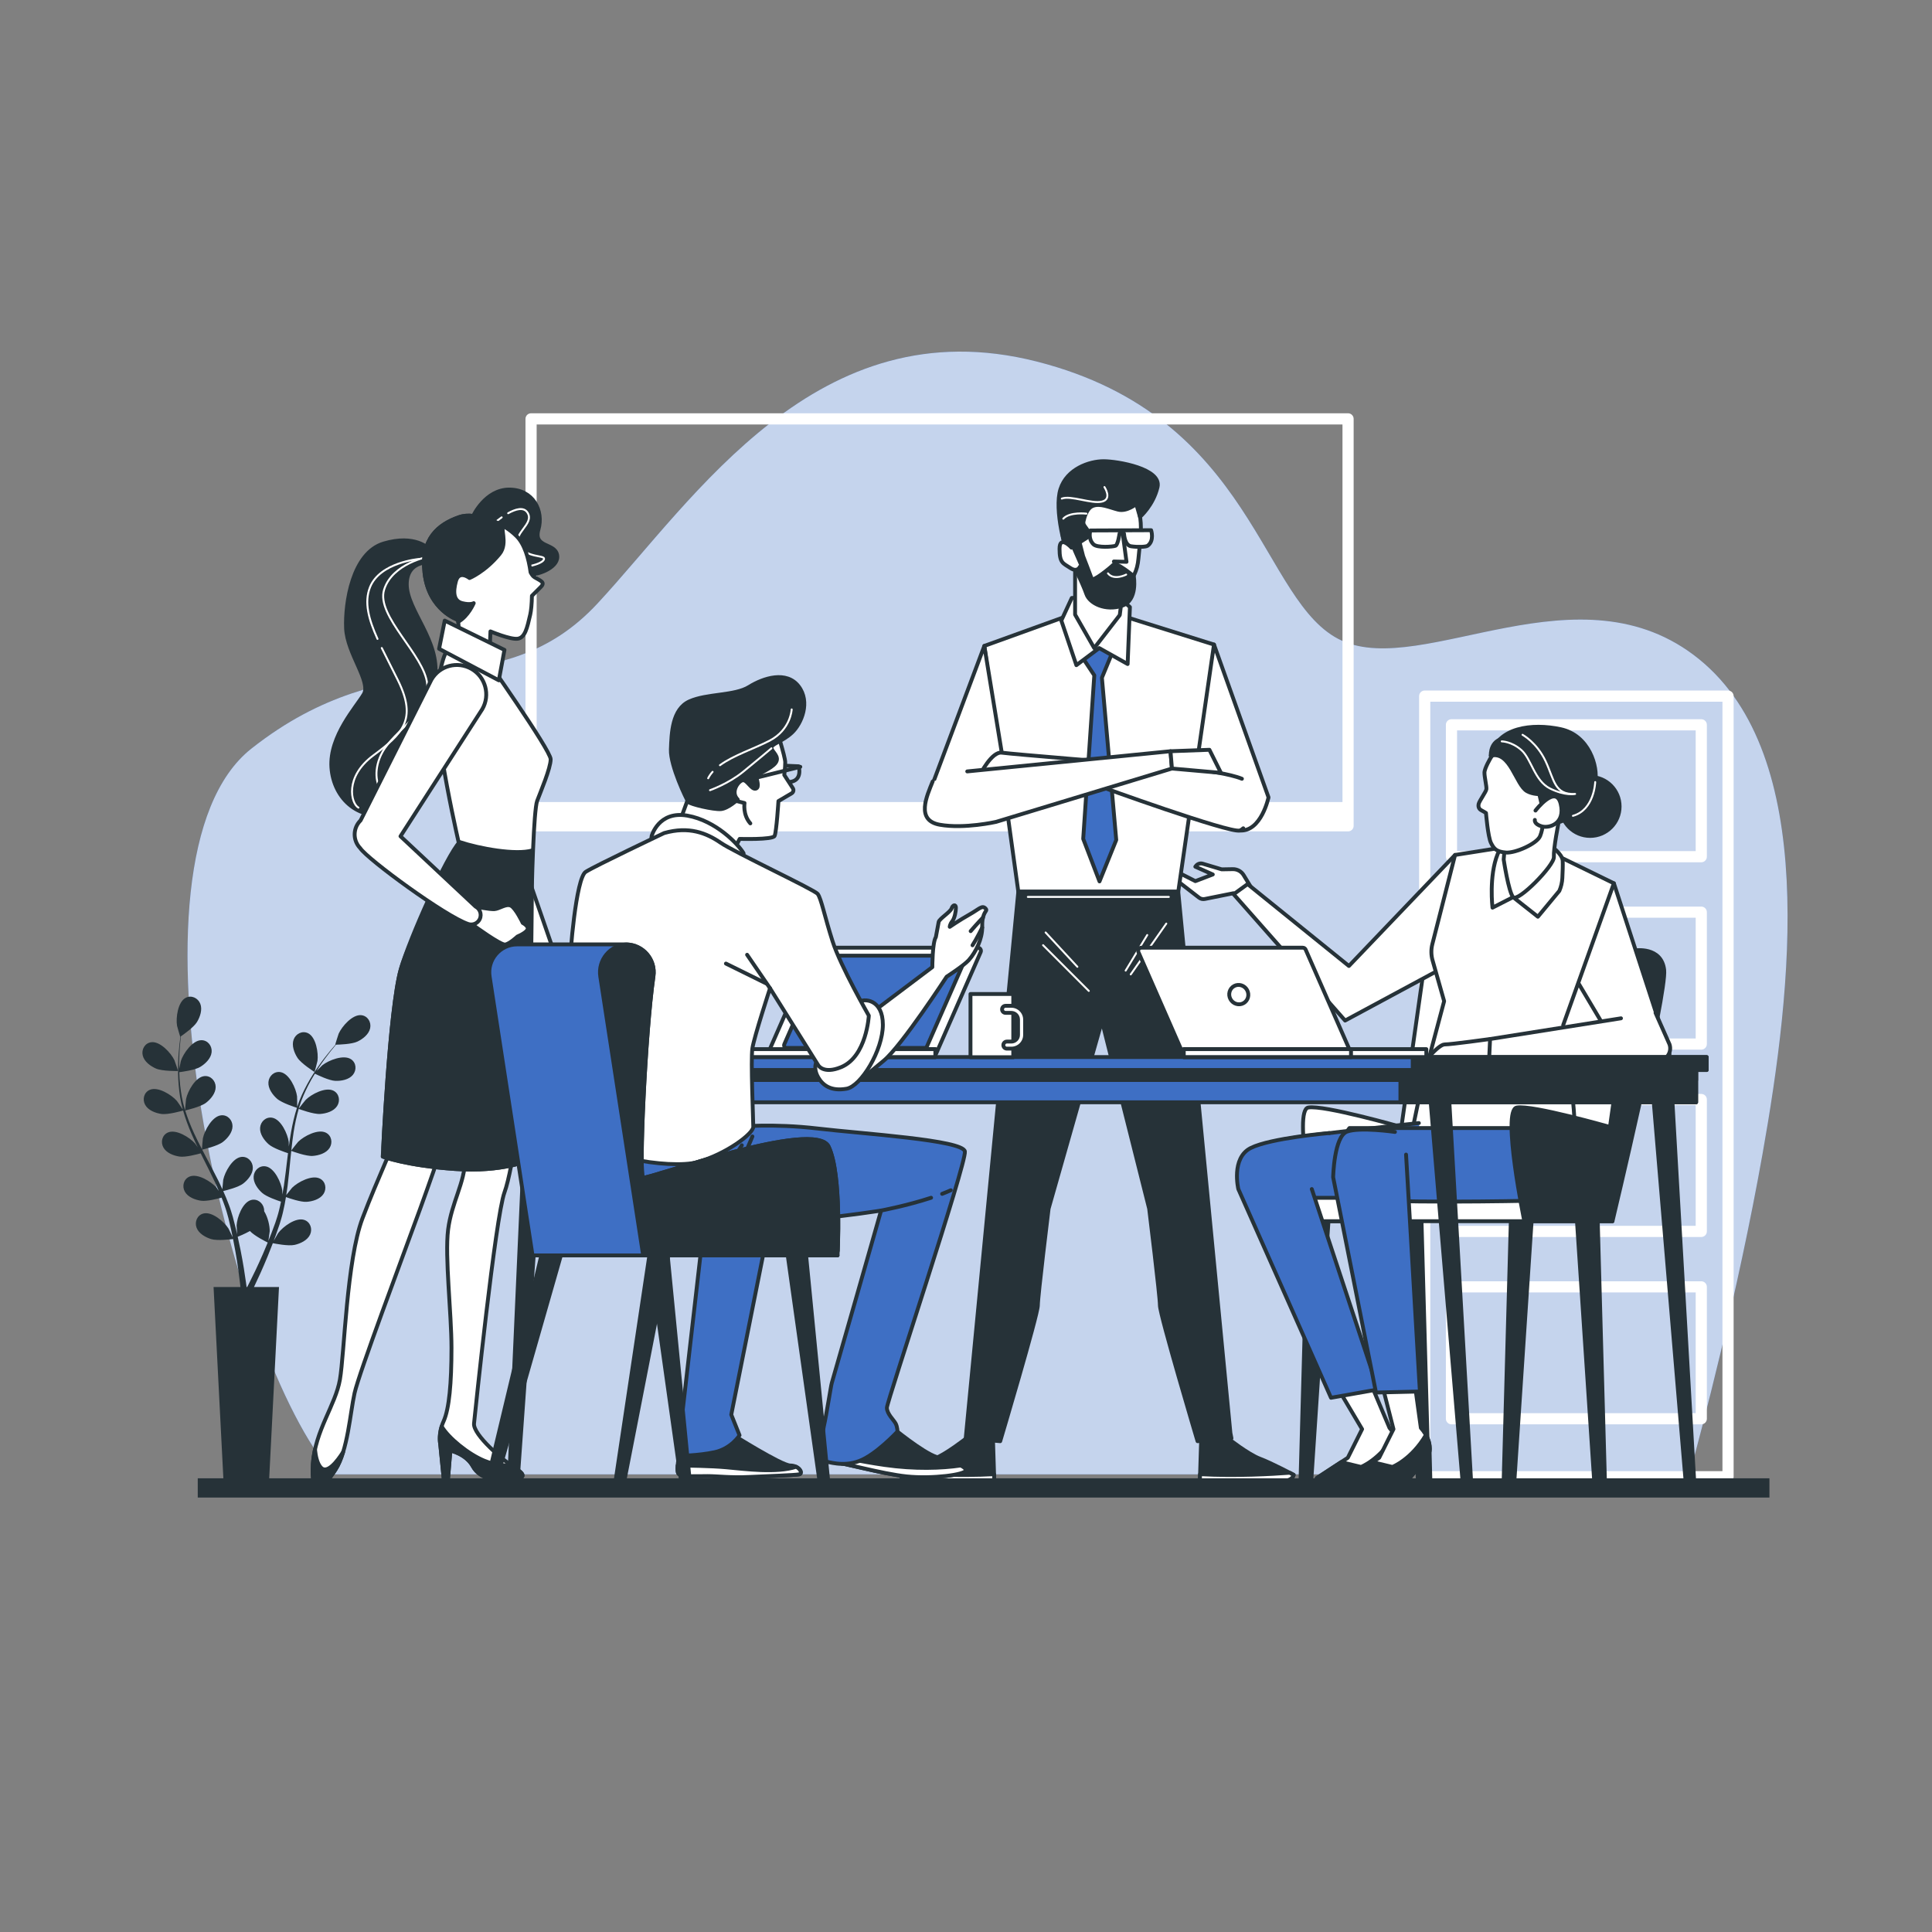 <?xml version="1.0" encoding="UTF-8"?> <svg xmlns="http://www.w3.org/2000/svg" xmlns:xlink="http://www.w3.org/1999/xlink" version="1.1" x="0px" y="0px" viewBox="0 0 500 500" style="enable-background:new 0 0 500 500;" xml:space="preserve"><rect x="0" y="0" width="500" height="500" fill="#808080" stroke="none"/> <g id="Background_Simple"> <g> <path style="fill:#3e6fc4;" d="M437.241,381.565c2.917-10.677,12.428-46.521,18.884-82.836 c7.706-43.344,14.448-103.064-16.375-128.107c-30.823-25.044-71.278,4.816-92.468-4.816 c-21.191-9.632-22.154-57.793-78.983-72.241c-56.829-14.448-88.615,35.639-113.659,62.609 c-25.043,26.97-52.976,8.669-89.578,37.565c-36.204,28.582-5.5,157.984,21.272,187.826H437.241z"></path> <path style="opacity:0.7;fill:#FFFFFF;" d="M437.241,381.565c2.917-10.677,12.428-46.521,18.884-82.836 c7.706-43.344,14.448-103.064-16.375-128.107c-30.823-25.044-71.278,4.816-92.468-4.816 c-21.191-9.632-22.154-57.793-78.983-72.241c-56.829-14.448-88.615,35.639-113.659,62.609 c-25.043,26.97-52.976,8.669-89.578,37.565c-36.204,28.582-5.5,157.984,21.272,187.826H437.241z"></path> </g> </g> <g id="Black_Board"> <g> <path style="fill:#FFFFFF;" d="M447.214,178.709h-78.502c-0.798,0-1.445,0.647-1.445,1.445v202.027 c0,0.798,0.647,1.445,1.445,1.445h78.502c0.798,0,1.445-0.647,1.445-1.445V180.153 C448.659,179.355,448.012,178.709,447.214,178.709z M445.77,380.736h-75.612V181.598h75.612V380.736z"></path> <path style="fill:#FFFFFF;" d="M375.639,223.158h64.649c0.798,0,1.445-0.647,1.445-1.445v-34.133c0-0.798-0.647-1.445-1.445-1.445 h-64.649c-0.798,0-1.445,0.647-1.445,1.445v34.133C374.195,222.512,374.842,223.158,375.639,223.158z M377.084,189.025h61.759 v31.243h-61.759V189.025z"></path> <path style="fill:#FFFFFF;" d="M375.639,271.645h64.649c0.798,0,1.445-0.647,1.445-1.445v-34.132c0-0.798-0.647-1.445-1.445-1.445 h-64.649c-0.798,0-1.445,0.647-1.445,1.445V270.2C374.195,270.998,374.842,271.645,375.639,271.645z M377.084,237.512h61.759 v31.243h-61.759V237.512z"></path> <path style="fill:#FFFFFF;" d="M375.639,320.132h64.649c0.798,0,1.445-0.647,1.445-1.445v-34.133c0-0.798-0.647-1.445-1.445-1.445 h-64.649c-0.798,0-1.445,0.647-1.445,1.445v34.133C374.195,319.484,374.842,320.132,375.639,320.132z M377.084,285.999h61.759 v31.243h-61.759V285.999z"></path> <path style="fill:#FFFFFF;" d="M375.639,368.618h64.649c0.798,0,1.445-0.647,1.445-1.445v-34.132c0-0.798-0.647-1.445-1.445-1.445 h-64.649c-0.798,0-1.445,0.647-1.445,1.445v34.132C374.195,367.97,374.842,368.618,375.639,368.618z M377.084,334.486h61.759 v31.242h-61.759V334.486z"></path> <path style="fill:#FFFFFF;" d="M348.878,106.958H137.439c-0.798,0-1.445,0.647-1.445,1.445v100.612v4.706 c0,0.798,0.647,1.445,1.445,1.445h211.438c0.798,0,1.445-0.647,1.445-1.445v-4.706V108.403 C350.322,107.605,349.675,106.958,348.878,106.958z M347.433,109.848v97.722H138.884v-97.722H347.433z"></path> </g> </g> <g id="Character_4"> <g> <g> <path style="fill:#263238;stroke:#263238;stroke-linecap:round;stroke-linejoin:round;stroke-miterlimit:10;" d="M396.43,315.28 l-4.553,68.678c-0.048,0.724-0.649,1.287-1.375,1.287l0,0c-0.776,0-1.399-0.64-1.377-1.416l1.894-68.549H396.43z"></path> <path style="fill:#263238;stroke:#263238;stroke-linecap:round;stroke-linejoin:round;stroke-miterlimit:10;" d="M408.065,315.28 l4.553,68.678c0.048,0.724,0.649,1.287,1.375,1.287l0,0c0.776,0,1.399-0.64,1.377-1.416l-1.894-68.549H408.065z"></path> <path style="fill:#263238;stroke:#263238;stroke-linecap:round;stroke-linejoin:round;stroke-miterlimit:10;" d="M362.453,315.28 l4.553,68.678c0.048,0.724,0.649,1.287,1.375,1.287l0,0c0.776,0,1.399-0.64,1.377-1.416l-1.893-68.549H362.453z"></path> <path style="fill:#263238;stroke:#263238;stroke-linecap:round;stroke-linejoin:round;stroke-miterlimit:10;" d="M343.86,315.28 l-4.553,68.678c-0.048,0.724-0.649,1.287-1.375,1.287l0,0c-0.776,0-1.399-0.64-1.377-1.416l1.894-68.549H343.86z"></path> </g> <path style="fill:#FFFFFF;stroke:#263238;stroke-linecap:round;stroke-linejoin:round;stroke-miterlimit:10;" d="M423.131,245.967 c0,0-45.402-1.695-49.24-1.695c-3.838,0-4.731,1.695-4.731,1.695l-6.477,45.696c0,0-20.149-5.757-24.107-5.037 c-3.958,0.72,1.95,29.428,1.95,29.428h22.806c0,0,0.148-0.619,0.41-1.723h51.473l13.673-65.125 C428.064,246.288,423.131,245.967,423.131,245.967z"></path> <path style="fill:#FFFFFF;stroke:#263238;stroke-linecap:round;stroke-linejoin:round;stroke-miterlimit:10;" d="M405.845,274.579 c0,0,4.62,29.962-0.672,33.498c-0.819,0.547-5.271,3.101-9.436,2.682c-3.333-0.335-26.934,0-26.934,0s-3.285-6.241-3.941-10.839 c-0.657-4.599,4.496-24.34,4.496-24.34L405.845,274.579z"></path> <path style="fill:#3e6fc4;stroke:#263238;stroke-linecap:round;stroke-linejoin:round;stroke-miterlimit:10;" d="M367.199,290.652 c0,0-34.154,3.544-35.765,4.511c-1.611,0.967-9.022,7.411-7.733,11.599c1.289,4.189-1.933,4.511,0.967,5.155 c2.9,0.644,44.465,0.644,44.465,0.644"></path> <rect x="336.129" y="309.995" transform="matrix(-1 -1.224647e-16 1.224647e-16 -1 753.433 626.048)" style="fill:#FFFFFF;stroke:#263238;stroke-linecap:round;stroke-linejoin:round;stroke-miterlimit:10;" width="81.174" height="6.059"></rect> <path style="fill:#3e6fc4;stroke:#263238;stroke-linecap:round;stroke-linejoin:round;stroke-miterlimit:10;" d="M398.131,291.941 h-48.897c0,0-2.578,2.9-2.9,9.022c-0.322,6.122,0.322,7.411,4.833,9.022c4.511,1.611,44.569,0.775,44.569,0.775"></path> <g> <g> <path style="fill:#FFFFFF;stroke:#263238;stroke-linecap:round;stroke-linejoin:round;stroke-miterlimit:10;" d=" M359.598,369.536l-5.12-12.121l-8.389,1.624l6.42,10.82l-3.698,7.411l-7.995,5.227c0,0-0.922,0.923,3.075,0.615 c3.997-0.308,12.3,0,12.3,0l5.227-6.15C361.418,376.961,363.313,373.795,359.598,369.536z"></path> <polygon style="fill:#263238;stroke:#263238;stroke-linecap:round;stroke-linejoin:round;stroke-miterlimit:10;" points=" 361.842,374.84 362.051,382.775 360.798,382.775 359.127,378.808 "></polygon> <path style="fill:#263238;stroke:#263238;stroke-linecap:round;stroke-linejoin:round;stroke-miterlimit:10;" d=" M356.191,383.111l5.227-6.15c0,0,1.356-2.291-0.513-5.592c-3.719,6.357-8.669,8.273-8.669,8.273l-5.154-1.244l-6.266,4.097 c0,0-0.922,0.923,3.075,0.615C347.889,382.804,356.191,383.111,356.191,383.111z"></path> </g> <path style="fill:#3e6fc4;stroke:#263238;stroke-linecap:round;stroke-linejoin:round;stroke-miterlimit:10;" d=" M339.489,307.729l17.155,51.85l-12.177,2.165l-23.988-54.015c0,0-1.933-8.055,3.222-10.633 c5.155-2.578,20.299-3.866,20.299-3.866"></path> </g> <path style="fill:#263238;stroke:#263238;stroke-linecap:round;stroke-linejoin:round;stroke-miterlimit:10;" d="M394.498,316.054 c0,0-5.908-28.709-1.95-29.428c3.958-0.72,24.107,5.037,24.107,5.037l6.477-45.696c0,0,6.836-1.079,7.556,5.037 c0.72,6.117-13.383,65.049-13.383,65.049H394.498z"></path> <g> <path style="fill:#FFFFFF;stroke:#263238;stroke-linecap:round;stroke-linejoin:round;stroke-miterlimit:10;" d=" M324.911,231.518l-3.055-5.034c-0.593-0.977-1.659-1.565-2.802-1.546l-2.873,0.049l-4.909-1.463 c-0.637-0.19-1.325,0.026-1.739,0.546l-0.183,0.23l4.518,2.012l-4.51,1.726l-4.792-2.432c-0.39-0.198-0.865-0.088-1.129,0.26l0,0 c-0.299,0.395-0.225,0.958,0.167,1.261l6.691,5.176c0.428,0.331,0.979,0.46,1.509,0.354l7.404-1.487l2.068,2.263L324.911,231.518 z"></path> <polygon style="fill:#FFFFFF;stroke:#263238;stroke-linecap:round;stroke-linejoin:round;stroke-miterlimit:10;" points=" 376.57,221.261 349.095,249.994 322.877,228.8 319.264,231.428 348.109,264.118 373.118,250.645 "></polygon> </g> <path style="fill:#FFFFFF;stroke:#263238;stroke-linecap:round;stroke-linejoin:round;stroke-miterlimit:10;" d="M417.67,228.597 l14.399,44.251l-12.418,0.357l-12.352-20.762C407.299,252.444,414.242,231.492,417.67,228.597z"></path> <path style="fill:#FFFFFF;stroke:#263238;stroke-linecap:round;stroke-linejoin:round;stroke-miterlimit:10;" d="M401.999,220.952 l15.671,7.645l-13.117,36.692l1.55,10.232l-36.746,0.059l4.384-16.479l-2.996-10.565c-0.388-1.369-0.408-2.817-0.056-4.196 l5.881-23.078l15.455-2.436L401.999,220.952z"></path> <g> <path style="fill:#FFFFFF;stroke:#263238;stroke-linecap:round;stroke-linejoin:round;stroke-miterlimit:10;" d=" M401.252,218.849c0,0,3.082,2.077,3.176,3.933c0.055,1.086-0.022,3.03-0.095,4.455c-0.058,1.143-0.32,2.265-0.775,3.315 l-5.553,6.695l-6.416-5.066l-5.33,2.722c0,0-0.982-8.176,1.334-13.875C389.91,215.329,400.063,217.42,401.252,218.849z"></path> <path style="fill:#FFFFFF;stroke:#263238;stroke-linecap:round;stroke-linejoin:round;stroke-miterlimit:10;" d="M405.66,202.996 c0,0-1.259,4.529-1.852,7.536c-0.592,3.007-1.776,9.021-1.664,11.248c0.113,2.227-9.367,11.83-10.556,10.401 c-1.189-1.428-2.436-9.744-2.436-9.744l1.18-13.456C390.333,208.982,402.667,195.333,405.66,202.996z"></path> <path style="fill:#FFFFFF;stroke:#263238;stroke-linecap:round;stroke-linejoin:round;stroke-miterlimit:10;" d=" M385.866,195.995c0,0-1.689,2.782-1.689,3.975c0,1.192,0.596,3.577,0.497,4.273c-0.099,0.696-1.789,2.981-1.987,3.776 c-0.199,0.795,0.099,1.391,0.695,1.689c0.596,0.298,1.192,0.696,1.192,0.696s0.497,6.16,1.292,7.75 c0.795,1.59,1.491,2.285,3.875,2.484c2.385,0.199,8.048-2.285,8.843-4.273c0.795-1.987,0.894-4.372,0.994-7.254 c0.099-2.882-1.888-6.955-3.378-10.93C394.71,194.206,388.45,192.12,385.866,195.995z"></path> <g> <circle style="fill:#263238;stroke:#263238;stroke-linecap:round;stroke-linejoin:round;stroke-miterlimit:10;" cx="411.525" cy="208.711" r="7.63"></circle> <path style="fill:#263238;stroke:#263238;stroke-linecap:round;stroke-linejoin:round;stroke-miterlimit:10;" d=" M385.825,195.569c0,0,3.071-2.645,8.597,2.618c5.526,5.262,3.421,12.893,7.104,14.472c3.684,1.579,10.525-6.315,11.314-10.262 c0.789-3.947-1.579-12.104-8.946-13.682C396.527,187.135,387.49,188.215,385.825,195.569z"></path> <path style="fill:#263238;stroke:#263238;stroke-linecap:round;stroke-linejoin:round;stroke-miterlimit:10;" d=" M385.825,195.569c0,0-0.349-4.75,4.65-4.486c4.999,0.263,5.525,8.157,8.157,11.314c2.631,3.158,3.947,2.631,3.947,2.631 s-4.473,1.316-7.367-0.263C392.317,203.186,390.911,194.266,385.825,195.569z"></path> <path style="fill:none;stroke:#FFFFFF;stroke-width:0.5;stroke-linecap:round;stroke-linejoin:round;stroke-miterlimit:10;" d=" M394.032,190.164c0,0,3.685,1.984,5.952,6.802c2.267,4.818,2.267,8.786,7.652,8.503c0,0-2.551,0.567-6.519-1.417 c-3.968-1.984-4.818-7.652-7.369-9.92c-2.551-2.267-5.102-2.267-5.102-2.267"></path> <path style="fill:none;stroke:#FFFFFF;stroke-width:0.5;stroke-linecap:round;stroke-linejoin:round;stroke-miterlimit:10;" d=" M412.84,202.396c0,0-0.227,7.22-5.77,8.741"></path> </g> <path style="fill:#FFFFFF;stroke:#263238;stroke-linecap:round;stroke-linejoin:round;stroke-miterlimit:10;" d="M397.382,209.77 c0,0,5.274-6.905,6.52-1.745c1.246,5.16-2.958,6.418-4.958,5.822c-2-0.595-1.725-1.654-1.725-1.654"></path> </g> <g> <path style="fill:#FFFFFF;stroke:#263238;stroke-linecap:round;stroke-linejoin:round;stroke-miterlimit:10;" d="M385.631,268.9 c0,0-10.08,1.4-11.76,1.4c-1.68,0-5.88,5.32-5.88,5.32h18.48L385.631,268.9z"></path> <path style="fill:#FFFFFF;stroke:#263238;stroke-linecap:round;stroke-linejoin:round;stroke-miterlimit:10;" d=" M428.452,262.124l3.617,8.155c0.708,2.075-0.826,4.234-3.019,4.247l-43.699,0.254l0.28-5.88l33.878-5.361"></path> </g> <g> <g> <polygon style="fill:#263238;stroke:#263238;stroke-linecap:round;stroke-linejoin:round;stroke-miterlimit:10;" points=" 369.96,374.84 370.169,382.775 368.916,382.775 367.245,378.808 "></polygon> <path style="fill:#FFFFFF;stroke:#263238;stroke-linecap:round;stroke-linejoin:round;stroke-miterlimit:10;" d=" M367.716,369.536l-1.602-11.58l-8.388,0.541l2.902,11.361l-3.699,7.411l-7.995,5.227c0,0-0.922,0.923,3.075,0.615 c3.997-0.308,12.3,0,12.3,0l5.227-6.15C369.536,376.961,371.431,373.795,367.716,369.536z"></path> <path style="fill:#263238;stroke:#263238;stroke-linecap:round;stroke-linejoin:round;stroke-miterlimit:10;" d=" M364.309,383.111l5.227-6.15c0,0,1.356-2.291-0.513-5.592c-3.719,6.357-8.669,8.273-8.669,8.273l-5.154-1.244l-6.266,4.097 c0,0-0.922,0.923,3.075,0.615C356.007,382.804,364.309,383.111,364.309,383.111z"></path> </g> <path style="fill:#3e6fc4;stroke:#263238;stroke-linecap:round;stroke-linejoin:round;stroke-miterlimit:10;" d=" M363.885,298.802l3.583,61.318l-11.365,0.267l-11.084-55.711c0,0,0.212-10.602,3.602-11.822c3.389-1.22,12.39,0.091,12.39,0.091"></path> </g> </g> </g> <g id="Character_3"> <g> <g> <g> <path style="fill:#FFFFFF;stroke:#263238;stroke-linecap:round;stroke-linejoin:round;stroke-miterlimit:10;" d=" M314.178,166.81l14.115,39.546c0,0-1.865,8.953-7.461,8.58c-5.596-0.373-7.088-8.207-8.58-9.327 c-1.492-1.119-3.731-9.699-3.731-9.699L314.178,166.81z"></path> <polygon style="fill:#FFFFFF;stroke:#263238;stroke-linecap:round;stroke-linejoin:round;stroke-miterlimit:10;" points=" 277.68,158.879 254.743,167.164 263.54,230.77 304.932,230.77 314.178,166.81 289.422,159.059 "></polygon> <polygon style="fill:#3e6fc4;stroke:#263238;stroke-linecap:round;stroke-linejoin:round;stroke-miterlimit:10;" points=" 279.888,169.775 283.203,174.771 280.333,217.092 284.551,228.106 288.883,217.386 285.172,175.395 288.15,168.19 284.019,162.762 "></polygon> <polygon style="fill:#FFFFFF;stroke:#263238;stroke-linecap:round;stroke-linejoin:round;stroke-miterlimit:10;" points=" 284.471,167.724 278.564,172.146 274.668,160.6 277.375,154.752 289.472,154.457 292.421,157.11 291.831,171.851 "></polygon> <path style="fill:#FFFFFF;stroke:#263238;stroke-linecap:round;stroke-linejoin:round;stroke-miterlimit:10;" d=" M290.725,151.749l-0.928,7.427l-6.614,8.548l-4.951-8.665v-13.925C278.231,145.134,286.896,147.3,290.725,151.749z"></path> <g> <path style="fill:#FFFFFF;stroke:#263238;stroke-linecap:round;stroke-linejoin:round;stroke-miterlimit:10;" d=" M274.827,136.314c0-6.751,4.918-12.223,10.986-12.223s9.45,5.769,9.45,12.52c0,2.183-0.451,5.923-0.631,7.904 c-0.309,3.404-1.344,4.842-3.349,7.894c-6.593,10.036-11.988-4.673-14.775-9.599 C275.444,140.928,274.827,138.702,274.827,136.314z"></path> <polyline style="fill:#FFFFFF;stroke:#263238;stroke-linecap:round;stroke-linejoin:round;stroke-miterlimit:10;" points=" 290.607,138.433 291.54,145.399 288.274,145.315 "></polyline> <path style="fill:#FFFFFF;stroke:#263238;stroke-linecap:round;stroke-linejoin:round;stroke-miterlimit:10;" d=" M297.909,137.219l-15.715,0.068c0,0-0.714,2.075,0.779,3.569c0.976,0.976,5.065,0.649,5.715,0.39 c0.649-0.26,1.039-3.117,1.039-3.117h1.169c0,0,0.13,2.987,1.818,3.247c1.688,0.26,3.863,0.172,4.286-0.13 C298.818,139.947,297.909,137.219,297.909,137.219z"></path> </g> <g> <path style="fill:#263238;stroke:#263238;stroke-linecap:round;stroke-linejoin:round;stroke-miterlimit:10;" d=" M276.772,143.938c0,0,3.536,7.249,4.373,9.762c0.838,2.513,5.026,4.467,9.214,3.071c4.188-1.396,3.068-7.632,3.068-7.632 s-4.464-3.816-5.302-2.978c-0.838,0.838-5.305,4.467-5.584,3.63c-0.279-0.838-2.234-5.863-2.234-5.863l-0.906-3.554l1.87-1.205 c0.56-0.466,0.669-1.284,0.251-1.881l-0.883-1.262c-0.221-0.316-0.304-0.703-0.227-1.081c0.225-1.096,0.857-3.353,2.32-3.98 c1.954-0.838,4.429,0.377,6.662,0.935c2.234,0.558,4.675-1.461,4.675-1.461l0.955,3.327c0,0,3.431-2.961,4.548-7.708 c1.117-4.747-10.331-6.701-13.961-6.701c-3.63,0-9.493,1.954-11.169,7.26C272.769,131.921,275.777,143.01,276.772,143.938z"></path> <path style="fill:none;stroke:#FFFFFF;stroke-width:0.5;stroke-linecap:round;stroke-linejoin:round;stroke-miterlimit:10;" d=" M285.83,126.049c0,0,2.078,3.117-0.649,3.767c-2.727,0.649-8.052-1.689-10.39-0.779"></path> <path style="fill:none;stroke:#FFFFFF;stroke-width:0.5;stroke-linecap:round;stroke-linejoin:round;stroke-miterlimit:10;" d=" M281.154,132.933c0,0-4.286-0.52-5.974,1.299"></path> <path style="fill:none;stroke:#FFFFFF;stroke-width:0.5;stroke-linecap:round;stroke-linejoin:round;stroke-miterlimit:10;" d=" M291.452,148.704c0,0-3.154,1.632-4.713-0.316"></path> </g> <path style="fill:#FFFFFF;stroke:#263238;stroke-linecap:round;stroke-linejoin:round;stroke-miterlimit:10;" d=" M277.303,141.73c0,0-3.095-3.404-3.095,0.309c0,3.713,0.928,3.713,2.785,4.951c1.857,1.238,2.476-0.309,2.476-0.309"></path> <g> <path style="fill:#263238;stroke:#263238;stroke-linecap:round;stroke-linejoin:round;stroke-miterlimit:10;" d=" M318.562,372.238l0.141-0.012l-0.272-1.353L304.932,230.77H263.54l-13.613,141.455h0.153l8.775,0.756 c0,0,9.742-32.707,9.742-35.142s2.784-25.052,2.784-25.052l13.811-48.55l12.208,48.55c0,0,2.784,22.616,2.784,25.052 s9.742,35.142,9.742,35.142l8.265-0.712h0.372L318.562,372.238z"></path> <line style="fill:none;stroke:#FFFFFF;stroke-width:0.5;stroke-linecap:round;stroke-linejoin:round;stroke-miterlimit:10;" x1="301.838" y1="239.024" x2="292.633" y2="252.175"></line> <line style="fill:none;stroke:#FFFFFF;stroke-width:0.5;stroke-linecap:round;stroke-linejoin:round;stroke-miterlimit:10;" x1="296.906" y1="241.983" x2="291.317" y2="251.189"></line> <line style="fill:none;stroke:#FFFFFF;stroke-width:0.5;stroke-linecap:round;stroke-linejoin:round;stroke-miterlimit:10;" x1="270.606" y1="241.326" x2="278.825" y2="250.202"></line> <line style="fill:none;stroke:#FFFFFF;stroke-width:0.5;stroke-linecap:round;stroke-linejoin:round;stroke-miterlimit:10;" x1="269.948" y1="244.613" x2="281.783" y2="256.449"></line> <line style="fill:none;stroke:#FFFFFF;stroke-width:0.5;stroke-linecap:round;stroke-linejoin:round;stroke-miterlimit:10;" x1="266.003" y1="232.12" x2="302.495" y2="232.12"></line> </g> </g> <g> <path style="fill:#263238;stroke:#263238;stroke-linecap:round;stroke-linejoin:round;stroke-miterlimit:10;" d=" M250.081,372.226c0,0-5.273,4.152-8.308,5.29c-3.035,1.138-8.726,4.173-8.726,4.173s0,1.897,4.932,1.897 c4.932,0,19.348,0,19.348,0l-0.353-11.361H250.081z"></path> <path style="fill:#FFFFFF;stroke:#263238;stroke-linecap:round;stroke-linejoin:round;stroke-miterlimit:10;" d=" M257.263,381.522c-9.332,0.516-18.782-0.039-23.183-0.375c-0.634,0.33-1.033,0.542-1.033,0.542s0,1.897,4.932,1.897 c4.932,0,19.348,0,19.348,0L257.263,381.522z"></path> </g> <g> <path style="fill:#263238;stroke:#263238;stroke-linecap:round;stroke-linejoin:round;stroke-miterlimit:10;" d=" M317.763,372.226c0,0,5.273,4.152,8.308,5.29c3.035,1.138,8.726,4.173,8.726,4.173s0,1.897-4.932,1.897 c-4.932,0-19.348,0-19.348,0l0.353-11.361H317.763z"></path> <path style="fill:#FFFFFF;stroke:#263238;stroke-linecap:round;stroke-linejoin:round;stroke-miterlimit:10;" d=" M310.58,381.522c9.332,0.516,18.782-0.039,23.183-0.375c0.634,0.33,1.033,0.542,1.033,0.542s0,1.897-4.932,1.897 c-4.932,0-19.348,0-19.348,0L310.58,381.522z"></path> </g> </g> <polygon style="fill:#FFFFFF;stroke:#263238;stroke-linecap:round;stroke-linejoin:round;stroke-miterlimit:10;" points=" 254.743,167.164 239.504,207.848 254.121,207.848 259.579,196.748 "></polygon> <path style="fill:#FFFFFF;stroke:#263238;stroke-linecap:round;stroke-linejoin:round;stroke-miterlimit:10;" d="M321.407,201.547 c-6.094-2.514-25.663-3.771-26.69-3.771c-1.119,0-32.829-2.611-35.441-2.984c-2.611-0.373-5.596,5.596-5.596,5.596l13.803-0.373 l16.788,3.358c0,0,33.948,12.311,36.56,11.565c0.306-0.087,0.618-0.288,0.923-0.579"></path> <path style="fill:#FFFFFF;stroke:#263238;stroke-linecap:round;stroke-linejoin:round;stroke-miterlimit:10;" d="M250.323,199.641 l52.601-5.223l0.373,4.477l-45.513,13.803c0,0-8.207,1.865-14.549,0.746c-6.342-1.119-3.358-7.461-1.865-11.192"></path> <polygon style="fill:#FFFFFF;stroke:#263238;stroke-linecap:round;stroke-linejoin:round;stroke-miterlimit:10;" points=" 302.925,194.418 312.997,194.045 315.982,200.014 303.298,198.895 "></polygon> </g> </g> <g id="Table"> <g> <g> <g> <path style="fill:#263238;stroke:#263238;stroke-linecap:round;stroke-linejoin:round;stroke-miterlimit:10;" d="M370,282.159 l8.595,102.275c0.094,0.648,0.717,1.081,1.343,0.935c0.532-0.125,0.886-0.629,0.83-1.182l-5.851-102.028H370z"></path> <path style="fill:#263238;stroke:#263238;stroke-linecap:round;stroke-linejoin:round;stroke-miterlimit:10;" d=" M427.731,282.159l8.624,102.616c0.094,0.648,0.717,1.082,1.344,0.935c0.532-0.125,0.886-0.629,0.83-1.182l-5.871-102.368 H427.731z"></path> <path style="fill:#263238;stroke:#263238;stroke-linecap:round;stroke-linejoin:round;stroke-miterlimit:10;" d=" M189.493,282.159l-4.536,101.379c-0.049,0.552,0.312,1.061,0.845,1.192h0c0.629,0.155,1.246-0.27,1.332-0.918l7.266-101.654 H189.493z"></path> <path style="fill:#263238;stroke:#263238;stroke-linecap:round;stroke-linejoin:round;stroke-miterlimit:10;" d=" M136.284,282.159l-4.52,101.038c-0.049,0.552,0.312,1.061,0.845,1.192c0.629,0.155,1.246-0.27,1.332-0.917l7.241-101.313 H136.284z"></path> </g> <g> <rect x="133.076" y="276.494" style="fill:#3e6fc4;stroke:#263238;stroke-linecap:round;stroke-linejoin:round;stroke-miterlimit:10;" width="305.885" height="8.782"></rect> <rect x="133.076" y="276.494" style="fill:#263238;stroke:#263238;stroke-linecap:round;stroke-linejoin:round;stroke-miterlimit:10;" width="305.885" height="3.012"></rect> <rect x="362.423" y="276.494" style="fill:#263238;stroke:#263238;stroke-linecap:round;stroke-linejoin:round;stroke-miterlimit:10;" width="76.537" height="8.782"></rect> <rect x="130.35" y="273.571" style="fill:#3e6fc4;stroke:#263238;stroke-linecap:round;stroke-linejoin:round;stroke-miterlimit:10;" width="311.337" height="3.348"></rect> <rect x="365.612" y="273.571" style="fill:#263238;stroke:#263238;stroke-linecap:round;stroke-linejoin:round;stroke-miterlimit:10;" width="76.074" height="3.348"></rect> </g> </g> <g> <path style="fill:#FFFFFF;stroke:#263238;stroke-linecap:round;stroke-linejoin:round;stroke-miterlimit:10;" d=" M199.701,273.267h41.784c0.322,0,0.614-0.191,0.743-0.486l11.569-26.378c0.235-0.536-0.158-1.137-0.743-1.137H211.27 c-0.322,0-0.614,0.19-0.743,0.485l-11.569,26.378C198.723,272.666,199.115,273.267,199.701,273.267z"></path> <path id="XMLID_3_" style="fill:#3e6fc4;stroke:#263238;stroke-linecap:round;stroke-linejoin:round;stroke-miterlimit:10;" d=" M203.615,271.212h35.653c0.275,0,0.523-0.163,0.634-0.414l9.871-22.507c0.201-0.458-0.134-0.97-0.634-0.97h-35.653 c-0.275,0-0.523,0.163-0.634,0.414l-9.872,22.507C202.781,270.7,203.116,271.212,203.615,271.212z"></path> <rect x="179.294" y="271.517" style="fill:#FFFFFF;stroke:#263238;stroke-linecap:round;stroke-linejoin:round;stroke-miterlimit:10;" width="62.772" height="2.054"></rect> <rect x="211.636" y="271.517" style="fill:#FFFFFF;stroke:#263238;stroke-linecap:round;stroke-linejoin:round;stroke-miterlimit:10;" width="30.43" height="2.054"></rect> </g> <g> <rect x="251.16" y="257.253" style="fill:#FFFFFF;stroke:#263238;stroke-linecap:round;stroke-linejoin:round;stroke-miterlimit:10;" width="11.071" height="16.359"></rect> <g> <path style="fill:#FFFFFF;stroke:#263238;stroke-linecap:round;stroke-linejoin:round;stroke-miterlimit:10;" d=" M261.735,271.385h-1.156c-0.505,0-0.913-0.408-0.913-0.913c0-0.505,0.408-0.913,0.913-0.913h1.156 c0.954,0,1.731-0.777,1.731-1.731v-3.966c0-0.954-0.777-1.731-1.731-1.731h-1.487c-0.505,0-0.913-0.409-0.913-0.913 c0-0.504,0.408-0.913,0.913-0.913h1.487c1.962,0,3.557,1.596,3.557,3.557v3.966C265.292,269.79,263.697,271.385,261.735,271.385 z"></path> </g> </g> <g> <g> <path style="fill:#FFFFFF;stroke:#263238;stroke-linecap:round;stroke-linejoin:round;stroke-miterlimit:10;" d=" M348.724,273.267H306.94c-0.322,0-0.614-0.191-0.743-0.486l-11.569-26.378c-0.235-0.536,0.158-1.137,0.743-1.137h41.784 c0.322,0,0.614,0.19,0.743,0.485l11.569,26.378C349.702,272.666,349.309,273.267,348.724,273.267z"></path> <rect x="306.358" y="271.517" transform="matrix(-1 -1.224647e-16 1.224647e-16 -1 675.488 545.088)" style="fill:#FFFFFF;stroke:#263238;stroke-linecap:round;stroke-linejoin:round;stroke-miterlimit:10;" width="62.772" height="2.054"></rect> <rect x="306.358" y="271.517" transform="matrix(-1 -1.224647e-16 1.224647e-16 -1 655.998 545.088)" style="fill:#FFFFFF;stroke:#263238;stroke-linecap:round;stroke-linejoin:round;stroke-miterlimit:10;" width="43.282" height="2.054"></rect> </g> <path style="fill:#FFFFFF;stroke:#263238;stroke-linecap:round;stroke-linejoin:round;stroke-miterlimit:10;" d="M322.744,256.22 c0.674,1.222,0.257,2.744-0.93,3.398c-1.187,0.654-2.696,0.194-3.37-1.028c-0.674-1.222-0.257-2.744,0.93-3.398 C320.562,254.538,322.071,254.998,322.744,256.22z"></path> </g> </g> </g> <g id="Character_1_1_"> <g> <path style="fill:#FFFFFF;stroke:#263238;stroke-linecap:round;stroke-linejoin:round;stroke-miterlimit:10;" d="M127.373,178.569 l3.082,30.474l14.038,40.528l-4.794,2.739l-16.435-37.104l-8.218-31.843c0,0-0.685-9.587,2.739-10.957 S126.003,172.406,127.373,178.569z"></path> <g> <path style="fill:#FFFFFF;stroke:#263238;stroke-linecap:round;stroke-linejoin:round;stroke-miterlimit:10;" d=" M144.493,249.571c0,0,3.082,6.506,3.424,8.218c0.342,1.712,0.702,5.205-0.644,6.757c-1.63,1.881-3.123,0.433-3.123,0.433 s-4.109-1.027-4.109-4.451c0-3.424-0.342-8.218-0.342-8.218L144.493,249.571z"></path> <line style="fill:none;stroke:#263238;stroke-linecap:round;stroke-linejoin:round;stroke-miterlimit:10;" x1="141.128" y1="259.78" x2="146.897" y2="261.285"></line> <path style="fill:#FFFFFF;stroke:#263238;stroke-linecap:round;stroke-linejoin:round;stroke-miterlimit:10;" d=" M142.507,255.892l1.643,2.582c0,0-3.823,6.53-1.769,4.818c2.054-1.712,5.878-3.791,5.535-5.503 c-0.342-1.712-2.274-5.158-2.274-5.158"></path> </g> <g> <path style="fill:#263238;stroke:#263238;stroke-linecap:round;stroke-linejoin:round;stroke-miterlimit:10;" d=" M110.954,142.015c0,0-3.52-3.791-11.643-1.354c-8.123,2.437-10.019,15.434-9.748,21.933c0.271,6.499,6.499,13.81,4.603,17.059 c-1.895,3.249-8.936,10.831-8.394,18.954c0.542,8.123,7.311,14.622,17.059,11.643s8.123-14.893,6.228-19.225 c-1.896-4.332,2.166-6.228,3.52-15.705c1.354-9.477-7.311-17.33-7.311-24.099c0-6.77,7.04-5.686,7.04-5.686L110.954,142.015z"></path> <path style="fill:none;stroke:#FFFFFF;stroke-width:0.5;stroke-linecap:round;stroke-linejoin:round;stroke-miterlimit:10;" d=" M98.803,167.704c1.281,2.637,2.766,5.458,4.251,8.494c4.933,10.081,1.072,13.727-6.434,19.303 c-7.507,5.576-5.791,12.44-3.861,13.512"></path> <path style="fill:none;stroke:#FFFFFF;stroke-width:0.5;stroke-linecap:round;stroke-linejoin:round;stroke-miterlimit:10;" d=" M108.416,144.669c0,0-10.081,0.858-12.654,7.292c-1.563,3.909-0.357,8.292,1.937,13.391"></path> <path style="fill:none;stroke:#FFFFFF;stroke-width:0.5;stroke-linecap:round;stroke-linejoin:round;stroke-miterlimit:10;" d=" M101.052,206.494c0.712,0.273,1.524,0.408,2.43,0.374"></path> <path style="fill:none;stroke:#FFFFFF;stroke-width:0.5;stroke-linecap:round;stroke-linejoin:round;stroke-miterlimit:10;" d=" M110.99,144.025c0,0-9.437,1.716-11.582,8.579c-2.145,6.863,10.509,16.944,11.153,24.451c0.643,7.507-8.365,11.796-11.582,17.587 c-2.252,4.054-1.982,8.529,0.371,10.775"></path> </g> <path style="fill:#FFFFFF;stroke:#263238;stroke-linecap:round;stroke-linejoin:round;stroke-miterlimit:10;" d="M135.22,282.068 c0,0-2.333,20.125-4.667,26.541c-2.333,6.416-7.583,56.873-7.875,59.79c-0.292,2.917,7.583,9.625,10.791,11.666 c3.208,2.042,1.75,2.625-1.75,2.917c-3.5,0.292-7.583-0.292-9.333-3.5c-1.75-3.208-5.833-4.083-5.833-4.083l-0.583,7h-1.167 l-0.875-8.75c0,0-0.583-2.625,0.875-5.833c1.458-3.208,2.041-9.916,2.041-18.958c0-9.041-1.75-23.624-0.875-30.624 c0.875-7,4.375-12.25,4.375-18.083c0-5.833,0.292-14.583,0.292-14.583L135.22,282.068z"></path> <path style="fill:#263238;stroke:#263238;stroke-linecap:round;stroke-linejoin:round;stroke-miterlimit:10;" d="M113.929,373.648 c0,0-0.417-1.928,0.373-4.492c1.813,3.065,6.981,7.212,11.001,8.867c2.963,1.22,5.397,1.293,6.883,1.155 c0.475,0.347,0.913,0.651,1.283,0.887c3.208,2.042,1.75,2.625-1.75,2.917c-3.5,0.292-7.583-0.292-9.333-3.5 c-1.75-3.208-5.833-4.083-5.833-4.083l-0.583,7h-1.167L113.929,373.648z"></path> <path style="fill:#FFFFFF;stroke:#263238;stroke-linecap:round;stroke-linejoin:round;stroke-miterlimit:10;" d="M118.304,285.276 c0,0-4.958,14.875-9.625,27.707c-4.667,12.833-15.75,42.29-16.916,47.54c-1.167,5.25-1.75,14.875-4.958,19.833 c-3.208,4.958-6.416,7.291-5.833-1.458c0.583-8.75,5.833-15.166,7-21.874c1.167-6.708,1.75-30.916,5.833-41.707 c4.083-10.791,8.458-19.541,9.041-22.749c0.583-3.208,0.583-9.625,0.583-9.625L118.304,285.276z"></path> <path style="fill:#263238;stroke:#263238;stroke-linecap:round;stroke-linejoin:round;stroke-miterlimit:10;" d="M81.522,375.147 c0.185,1.84,0.607,3.631,1.492,4.626c1.672,1.881,4.385-1.771,5.793-3.997c-0.531,1.731-1.179,3.31-2.001,4.581 c-3.208,4.958-6.416,7.292-5.833-1.458C81.059,377.598,81.258,376.354,81.522,375.147z"></path> <path style="fill:#FFFFFF;stroke:#263238;stroke-linecap:round;stroke-linejoin:round;stroke-miterlimit:10;" d="M115.971,167.904 c0,0-1.75,1.458-2.917,11.375c-1.167,9.916,6.125,40.832,6.125,40.832s-12.541,20.541-15.458,30.749 c-2.917,10.208-4.668,48.463-4.668,48.463s6.125,2.333,18.666,3.208c12.541,0.875,19.249-2.333,19.249-2.333 s0.585-54.588,0.585-63.046s0.583-27.541,1.458-29.875c0.875-2.333,3.5-8.458,3.5-10.791c0-2.333-17.499-27.124-17.499-27.124 L115.971,167.904z"></path> <path style="fill:#263238;stroke:#263238;stroke-linecap:round;stroke-linejoin:round;stroke-miterlimit:10;" d="M103.721,250.86 c2.298-8.043,11.816-29.28,15.222-32.944c5.17,1.723,14.593,3.423,18.802,2.168c-0.123,3.03-0.191,14.198-0.191,17.068 c0,8.458-0.585,63.046-0.585,63.046s-6.708,3.208-19.249,2.333c-12.541-0.875-18.666-3.208-18.666-3.208 S100.805,261.068,103.721,250.86z"></path> <g> <path style="fill:#263238;stroke:#263238;stroke-linecap:round;stroke-linejoin:round;stroke-miterlimit:10;" d=" M122.466,133.522c0,0,3.137-6.826,9.327-6.826c6.19,0,8.941,5.502,7.565,10.316c-1.376,4.814,4.126,3.439,4.814,6.534 c0.688,3.095-4.47,5.158-7.221,5.158C134.2,148.704,122.466,133.522,122.466,133.522z"></path> <path style="fill:none;stroke:#FFFFFF;stroke-width:0.5;stroke-linecap:round;stroke-linejoin:round;stroke-miterlimit:10;" d=" M131.511,132.822c1.843-1.029,4-1.723,5.002-0.165c1.93,3.003-4.075,5.362-2.145,8.579c1.93,3.217,6.649,2.359,6.434,3.432 c-0.214,1.072-3.217,1.716-3.217,1.716"></path> <path style="fill:none;stroke:#FFFFFF;stroke-width:0.5;stroke-linecap:round;stroke-linejoin:round;stroke-miterlimit:10;" d=" M128.363,135.017c0,0,0.59-0.509,1.464-1.126"></path> </g> <path style="fill:#FFFFFF;stroke:#263238;stroke-linecap:round;stroke-linejoin:round;stroke-miterlimit:10;" d="M138.337,149.394 c-0.378-0.227-0.719-0.692-1.021-1.263c-0.496-3.69-1.571-7.321-3.616-9.366c-3.701-3.701-8.541-4.873-11.234-5.244 c-1.245-0.171-2.515-0.083-3.701,0.334c-5.312,1.866-9.877,5.535-8.894,14.387c1.083,9.748,8.665,12.185,8.665,12.185l0.541,5.957 l7.582,3.52l0.271-6.499c0,0,5.145,2.166,7.04,1.895c1.896-0.271,2.437-2.708,3.249-6.228c0.235-1.02,0.413-2.784,0.444-4.87 c0.442-0.442,1.349-1.349,2.264-2.264C141.201,150.667,139.928,150.349,138.337,149.394z"></path> <path style="fill:#263238;stroke:#263238;stroke-linecap:round;stroke-linejoin:round;stroke-miterlimit:10;" d="M109.871,148.243 c-0.984-8.852,3.582-12.521,8.894-14.387c1.186-0.417,2.456-0.506,3.701-0.334c1.983,0.273,5.129,0.99,8.128,2.821 c-1.523-0.31,1.062,4.153-1.31,7.033c-3.791,4.603-7.769,6.221-7.769,6.221s-2.708-2.166-3.52,0.812 c-0.812,2.979-0.542,5.145,1.625,5.686c2.166,0.542,2.979,0,2.979,0s-1.437,3.41-4.017,4.823l-0.045-0.491 C118.536,160.428,110.954,157.991,109.871,148.243z"></path> <polygon style="fill:#FFFFFF;stroke:#263238;stroke-linecap:round;stroke-linejoin:round;stroke-miterlimit:10;" points=" 130.554,168.195 129.096,176.07 113.638,167.904 115.096,160.612 "></polygon> <path style="fill:#FFFFFF;stroke:#263238;stroke-linecap:round;stroke-linejoin:round;stroke-miterlimit:10;" d="M123.082,234.628 c0,0,3.593,0.733,4.859,0.659c1.266-0.074,3.035-1.51,4.279-0.895c1.244,0.615,3.072,4.464,3.072,4.464s1.695,0.859,1.207,1.762 s-2.584,1.754-2.584,1.754s-2.014,1.888-3.169,2.08c-1.155,0.192-8.224-4.975-8.224-4.975L123.082,234.628z"></path> <path style="fill:#FFFFFF;stroke:#263238;stroke-linecap:round;stroke-linejoin:round;stroke-miterlimit:10;" d="M123.83,238.371 c0.998-1.202,0.636-3.017-0.747-3.743l-19.436-18.202l21.164-32.891c2.115-3.632,0.849-8.32-2.748-10.405 c-3.632-2.115-8.29-0.885-10.405,2.748L93.315,212.33c-1.981,1.932-2.044,5.089-0.16,7.099c0.024,0.025,0.047,0.051,0.072,0.075 c1.839,2.833,22.08,17.69,27.949,19.631C122.135,239.452,123.185,239.147,123.83,238.371z"></path> </g> </g> <g id="Character_2"> <g> <g> <g> <path style="fill:#FFFFFF;stroke:#263238;stroke-linecap:round;stroke-linejoin:round;stroke-miterlimit:10;" d=" M200.708,188.006c0,0,2.509,7.777,2.509,9.282c0,1.505-0.251,3.261-0.251,3.261l2.219,3.429c0.295,0.456,0.151,1.065-0.317,1.34 l-3.407,2.004c0,0-0.502,8.028-1.003,9.031c-0.502,1.003-9.031,0.753-9.031,0.753l-2.76,5.268l-14.299-5.519l3.763-10.285 l-0.753-15.554C177.378,191.016,186.158,183.239,200.708,188.006z"></path> <g> <path style="fill:#263238;stroke:#263238;stroke-linecap:round;stroke-linejoin:round;stroke-miterlimit:10;" d=" M190.921,206.905c0,0-2.493,2.337-4.363,2.493c-1.87,0.156-7.947-1.247-8.415-1.87c-0.468-0.623-4.675-9.35-4.519-13.557 c0.156-4.207,0.312-10.44,4.831-12.466c4.519-2.026,11.687-1.402,15.427-3.74c3.74-2.337,9.661-4.207,12.778-0.156 c3.117,4.051,0.779,9.661-1.714,11.999c-2.493,2.337-5.61,2.961-5.298,4.051c0.312,1.091,2.182,2.182,1.091,3.74 c-1.091,1.558-4.986,2.961-4.986,3.584c0,0.623,0.935,2.805-0.156,3.117c-1.091,0.312-2.181-2.182-3.272-2.182 S188.895,204.879,190.921,206.905z"></path> <path style="fill:none;stroke:#FFFFFF;stroke-width:0.5;stroke-linecap:round;stroke-linejoin:round;stroke-miterlimit:10;" d=" M184.413,199.749c-0.459,0.519-0.845,1.072-1.142,1.666"></path> <path style="fill:none;stroke:#FFFFFF;stroke-width:0.5;stroke-linecap:round;stroke-linejoin:round;stroke-miterlimit:10;" d=" M204.888,183.599c0,0-0.238,5.226-5.701,8.077c-3.972,2.072-9.324,3.768-12.864,6.364"></path> <path style="fill:none;stroke:#FFFFFF;stroke-width:0.5;stroke-linecap:round;stroke-linejoin:round;stroke-miterlimit:10;" d=" M199.647,193.66c0,0-3.549,3.005-7.349,6.093c-3.801,3.088-8.552,4.751-8.552,4.751"></path> </g> <path style="fill:#FFFFFF;stroke:#263238;stroke-linecap:round;stroke-linejoin:round;stroke-miterlimit:10;" d=" M190.673,207.322l2.007,0.502c0,0-0.502,3.01,1.505,5.268"></path> <line style="fill:none;stroke:#263238;stroke-linecap:round;stroke-linejoin:round;stroke-miterlimit:10;" x1="192.988" y1="201.949" x2="207.115" y2="198.453"></line> <path style="fill:none;stroke:#263238;stroke-linecap:round;stroke-linejoin:round;stroke-miterlimit:10;" d="M203.479,198.173 l3.217,0.14c0,0,1.119,3.636-2.238,4.056"></path> </g> <g> <path style="fill:#263238;stroke:#263238;stroke-linecap:round;stroke-linejoin:round;stroke-miterlimit:10;" d=" M189.241,371.055c0,0,13.011,8.217,15.294,8.217c2.283,0,3.424,2.054,2.283,2.283c-1.141,0.228-8.217,0.457-13.011,0.685 c-4.793,0.228-7.989-0.228-10.728-0.228c-2.739,0-5.935,0.228-7.304-0.457c-1.37-0.685,0.913-8.446,0.913-9.815 S187.643,370.142,189.241,371.055z"></path> <path style="fill:#FFFFFF;stroke:#263238;stroke-linecap:round;stroke-linejoin:round;stroke-miterlimit:10;" d=" M206.03,379.605c-5.054,1.666-13.242,0.571-18.158,0.124c-3.888-0.353-9.949-0.433-12.495-0.451 c-0.101,1.171-0.028,2.065,0.397,2.277c1.37,0.685,4.565,0.457,7.304,0.457c2.739,0,5.935,0.457,10.728,0.228 c4.794-0.228,11.87-0.457,13.011-0.685C207.67,381.385,207.248,380.197,206.03,379.605z"></path> </g> <path style="fill:#3e6fc4;stroke:#263238;stroke-linecap:round;stroke-linejoin:round;stroke-miterlimit:10;" d=" M199.513,314.659l-10.261,51.448l2.139,5.346c0,0-2.149,3.467-6.486,4.38c-4.337,0.913-8.902,0.913-8.902,0.913 s-1.141-5.707-0.456-6.391c0.685-0.685,0.913-3.424,0.913-3.424l5.935-51.816L199.513,314.659z"></path> <g> <path style="fill:#263238;stroke:#263238;stroke-linecap:round;stroke-linejoin:round;stroke-miterlimit:10;" d=" M230.785,369.317c0,0,7.989,6.62,11.641,7.761c3.652,1.141,7.533,2.283,7.533,3.424s-8.674,2.283-15.294,1.598 c-6.62-0.685-16.663-3.652-18.946-3.652c-2.283,0-1.826-5.935-1.826-6.848C213.894,370.687,225.078,363.382,230.785,369.317z"></path> <path style="fill:#FFFFFF;stroke:#263238;stroke-linecap:round;stroke-linejoin:round;stroke-miterlimit:10;" d=" M249.959,380.502c0-0.411-0.507-0.821-1.32-1.232c-4.932,0.733-11.932,0.969-19.68-0.138c-6.57-0.939-12.067-2.199-14.876-2.899 c0.237,1.227,0.708,2.214,1.637,2.214c2.283,0,12.326,2.967,18.946,3.652C241.285,382.785,249.959,381.643,249.959,380.502z"></path> </g> <g> <path style="fill:#3e6fc4;stroke:#263238;stroke-linecap:round;stroke-linejoin:round;stroke-miterlimit:10;" d=" M191.067,291.604c0,0,8.902-0.913,20.544,0.456c11.641,1.37,37.645,2.967,38.101,5.935c0.456,2.967-20.184,64.731-20.184,66.329 c0,1.598,1.826,3.196,2.283,4.109c0.456,0.913,0.456,2.054,0.456,2.054s-5.591,6.03-9.928,7.628 c-4.337,1.598-7.982,0.109-8.895,0.109c-0.913,0-0.913-6.163-0.228-9.131c0.685-2.967,1.826-10.5,2.054-11.185 c0.228-0.685,12.757-44.62,12.757-44.62s-33.993,5.478-54.308,3.196c-20.315-2.283-22.37-5.478-23.511-10.272 s1.141-14.381,1.141-14.381L191.067,291.604z"></path> <path style="fill:none;stroke:#263238;stroke-linecap:round;stroke-linejoin:round;stroke-miterlimit:10;" d="M188.499,306.39 c-0.514,0.727-1.031,1.369-1.54,1.877"></path> <path style="fill:none;stroke:#263238;stroke-linecap:round;stroke-linejoin:round;stroke-miterlimit:10;" d="M194.719,294.115 c0,0-2.045,5.227-4.533,9.588"></path> <path style="fill:none;stroke:#263238;stroke-linecap:round;stroke-linejoin:round;stroke-miterlimit:10;" d="M191.98,296.397 c0,0-3.652,6.848-11.87,10.044"></path> <path style="fill:#FFFFFF;stroke:#263238;stroke-linecap:round;stroke-linejoin:round;stroke-miterlimit:10;" d=" M243.822,308.968c0.775-0.297,1.526-0.607,2.238-0.929"></path> <path style="fill:#FFFFFF;stroke:#263238;stroke-linecap:round;stroke-linejoin:round;stroke-miterlimit:10;" d=" M228.027,313.289c0,0,6.653-1.247,12.938-3.31"></path> </g> <g> <path style="fill:#FFFFFF;stroke:#263238;stroke-linecap:round;stroke-linejoin:round;stroke-miterlimit:10;" d=" M254.392,237.475c0.478-1.91,1.274-1.751,0.637-2.388c-0.879-0.879-1.592,0.159-4.139,1.592 c-2.547,1.433-5.094,3.184-5.094,3.184s0-0.637,0.637-1.433c0.637-0.796,0.955-2.547,0.955-3.502 c0-0.955-0.796-0.796-1.114,0.159c-0.318,0.955-3.184,2.706-3.343,3.502c-0.159,0.796-0.732,3.938-0.732,3.938 c-0.913,1.37-0.913,7.761-0.913,7.761l-18.489,13.924l-9.359,10.957c0,0,4.109,6.62,6.391,5.707 c2.283-0.913,3.424-1.826,8.902-6.391c4.644-3.87,16.269-21.726,16.269-21.726s4.457-2.865,5.731-4.299 c1.897-2.135,3.472-5.552,3.462-8.395C254.189,239.248,254.166,238.38,254.392,237.475z"></path> <path style="fill:#FFFFFF;stroke:#263238;stroke-linecap:round;stroke-linejoin:round;stroke-miterlimit:10;" d=" M168.646,216.364c0,0,1.76-6.6,9.24-5.28c7.48,1.32,13.2,7.48,14.52,9.68c1.32,2.2-24.2-0.88-24.2-0.88L168.646,216.364z"></path> <path style="fill:#FFFFFF;stroke:#263238;stroke-linecap:round;stroke-linejoin:round;stroke-miterlimit:10;" d=" M211.767,274.004c0,0-1.735,1.873,0,4.84c1.197,2.047,3.294,3.62,7.312,2.921c3.765-0.655,9.408-9.961,9.408-16.561 c0-6.6-4.84-7.04-6.6-5.72C220.127,260.804,211.767,274.004,211.767,274.004z"></path> <path style="fill:#FFFFFF;stroke:#263238;stroke-linecap:round;stroke-linejoin:round;stroke-miterlimit:10;" d=" M171.893,215.592c0,0-17.805,8.446-20.315,10.044c-2.511,1.598-4.109,21.457-4.109,24.881c0,3.424,2.511,36.979,3.196,42.685 c0.685,5.707,22.598,9.587,29.902,7.533c7.304-2.054,14.381-7.304,14.381-9.13s-0.685-17.348-0.228-20.315 c0.457-2.967,4.565-15.522,4.565-15.522l12.456,19.883c0,0,1.31,2.44,5.94,0.524c6.62-2.739,7.169-13.331,7.169-13.331 s-7.304-12.783-9.359-19.174c-2.054-6.391-2.967-11.185-3.88-12.326c-0.913-1.141-21.457-10.728-25.109-13.239 C182.85,215.592,178.285,213.766,171.893,215.592z"></path> <line style="fill:none;stroke:#263238;stroke-linecap:round;stroke-linejoin:round;stroke-miterlimit:10;" x1="199.285" y1="255.767" x2="193.35" y2="247.093"></line> <line style="fill:none;stroke:#263238;stroke-linecap:round;stroke-linejoin:round;stroke-miterlimit:10;" x1="198.318" y1="254.53" x2="187.872" y2="249.375"></line> </g> </g> <g> <path style="fill:#263238;stroke:#263238;stroke-linecap:round;stroke-linejoin:round;stroke-miterlimit:10;" d=" M167.348,319.975l9.118,64.821c0.09,0.637,0.708,1.06,1.334,0.911l0,0c0.531-0.126,0.888-0.625,0.836-1.168l-6.426-65.631 L167.348,319.975z"></path> <path style="fill:#263238;stroke:#263238;stroke-linecap:round;stroke-linejoin:round;stroke-miterlimit:10;" d=" M141.154,320.505l-15.243,63.66c-0.15,0.626,0.271,1.245,0.908,1.336l0,0c0.54,0.077,1.055-0.256,1.205-0.781l17.694-61.781 L141.154,320.505z"></path> <path style="fill:#263238;stroke:#263238;stroke-linecap:round;stroke-linejoin:round;stroke-miterlimit:10;" d=" M168.832,319.718l-9.703,64.736c-0.095,0.637,0.377,1.217,1.02,1.253l0,0c0.545,0.03,1.029-0.346,1.133-0.882l12.308-63.075 L168.832,319.718z"></path> <path style="fill:#263238;stroke:#263238;stroke-linecap:round;stroke-linejoin:round;stroke-miterlimit:10;" d=" M203.171,319.975l9.118,64.821c0.09,0.637,0.708,1.06,1.334,0.911l0,0c0.531-0.126,0.888-0.625,0.836-1.168l-6.426-65.631 L203.171,319.975z"></path> <g> <path style="fill:#3e6fc4;stroke:#263238;stroke-linecap:round;stroke-linejoin:round;stroke-miterlimit:10;" d=" M126.716,252.729l11.103,72.167h78.941c0,0,1.172-20.794-2.311-28.146c-3.483-7.352-46.447,8.411-47.995,8.024 c-1.155-0.289,0.542-37.552,2.655-52.112c0.632-4.356-2.748-8.255-7.15-8.255h-28.104 C129.429,244.407,126.043,248.353,126.716,252.729z"></path> <path style="fill:#263238;stroke:#263238;stroke-linecap:round;stroke-linejoin:round;stroke-miterlimit:10;" d="M214.45,296.75 c-3.483-7.352-46.447,8.411-47.995,8.024c-1.155-0.289,0.542-37.552,2.655-52.112c0.619-4.267-2.614-8.085-6.883-8.24 c-4.295,0.155-7.534,4.02-6.874,8.307l11.103,72.167h50.306C216.76,324.896,217.932,304.102,214.45,296.75z"></path> </g> </g> </g> <path style="fill:#FFFFFF;stroke:#263238;stroke-linecap:round;stroke-linejoin:round;stroke-miterlimit:10;" d="M254.392,237.475 c0,0-1.274,1.274-3.184,3.502"></path> <path style="fill:#FFFFFF;stroke:#263238;stroke-linecap:round;stroke-linejoin:round;stroke-miterlimit:10;" d="M254.192,240.064 c0,0-1.552,3.142-2.507,4.575"></path> </g> <g id="Plants"> <g> <path style="fill:#263238;" d="M40.358,276.539c1.659,0.725,5.716,0.633,5.72,0.633c0.042-0.001-0.872-2.656-0.949-2.817 c-0.891-1.862-3.706-4.937-5.997-4.628c-1.65,0.223-2.568,1.875-2.195,3.428C37.317,274.743,38.945,275.922,40.358,276.539z"></path> <path style="fill:#263238;" d="M93.51,262.728c-2.298-0.247-5.029,2.902-5.869,4.788c-0.072,0.163-0.915,2.842-0.872,2.842 c0,0,0.039-0.001,0.049-0.001c-0.435,0.494-0.896,1.029-1.387,1.623c-0.899,1.105-1.905,2.361-2.907,3.802 c-1.006,1.437-2.058,3.028-3.014,4.802c-0.962,1.778-1.882,3.697-2.575,5.797c-0.008,0.024-0.013,0.049-0.021,0.073 c0.012-0.677-0.018-2.572-0.037-2.717c-0.265-2.047-1.981-5.847-4.254-6.267c-1.638-0.302-3.025,0.98-3.155,2.573 c-0.133,1.626,1.046,3.254,2.196,4.282c1.297,1.158,4.896,2.28,5.183,2.368c-0.642,2.006-1.137,4.117-1.521,6.28 c-0.221,1.237-0.405,2.489-0.573,3.747c-0.009-0.586-0.021-1.109-0.03-1.183c-0.266-2.047-1.981-5.847-4.255-6.267 c-1.638-0.303-3.025,0.98-3.155,2.573c-0.133,1.627,1.046,3.254,2.196,4.282c1.167,1.042,4.216,2.06,5.027,2.319 c-0.059,0.483-0.124,0.965-0.182,1.449c-0.277,2.32-0.544,4.636-0.875,6.9c-0.116,0.798-0.26,1.579-0.401,2.362 c-0.008-0.52-0.02-0.958-0.028-1.025c-0.265-2.047-1.981-5.847-4.255-6.267c-1.638-0.303-3.025,0.98-3.155,2.573 c-0.133,1.626,1.046,3.254,2.196,4.281c1.113,0.995,3.92,1.96,4.882,2.271c-0.169,0.797-0.336,1.595-0.536,2.36 c-0.148,0.519-0.254,1.029-0.432,1.542c-0.165,0.512-0.329,1.018-0.491,1.52c-0.347,0.954-0.7,1.941-1.062,2.864 c-0.247,0.644-0.494,1.252-0.742,1.866c0.125-0.793,0.337-2.35,0.34-2.482c0.032-1.371-0.455-3.6-1.424-5.167 c0.006-0.202-0.006-0.405-0.038-0.605c-0.254-1.578-1.736-2.749-3.345-2.321c-2.234,0.595-3.651,4.516-3.757,6.577 c-0.006,0.122,0.073,1.449,0.137,2.285c-0.112-0.486-0.216-0.959-0.338-1.458c-0.234-0.988-0.497-1.967-0.776-3.022 c-0.152-0.504-0.307-1.014-0.462-1.528c-0.143-0.514-0.36-1.038-0.54-1.563c-0.442-1.208-0.948-2.411-1.485-3.611 c0.865-0.207,3.925-0.987,5.153-1.93c1.223-0.938,2.521-2.474,2.509-4.106c-0.011-1.598-1.299-2.981-2.955-2.801 c-2.298,0.25-4.293,3.911-4.71,5.933c-0.026,0.126-0.162,1.61-0.221,2.427c-0.329-0.719-0.653-1.438-1.009-2.155 c-1.027-2.069-2.131-4.131-3.224-6.193c-0.335-0.632-0.661-1.264-0.99-1.897c0.309-0.07,3.966-0.919,5.342-1.975 c1.223-0.939,2.521-2.474,2.509-4.106c-0.011-1.598-1.299-2.981-2.954-2.801c-2.298,0.25-4.293,3.911-4.71,5.932 c-0.031,0.152-0.224,2.288-0.247,2.834c-0.724-1.393-1.432-2.789-2.075-4.193c-0.889-1.936-1.655-3.884-2.256-5.827 c0.144-0.033,3.965-0.901,5.374-1.982c1.223-0.938,2.521-2.474,2.509-4.106c-0.011-1.598-1.299-2.981-2.955-2.801 c-2.298,0.25-4.293,3.911-4.71,5.932c-0.033,0.159-0.239,2.457-0.247,2.876c-0.036-0.116-0.085-0.232-0.119-0.347 c-0.616-2.082-0.952-4.176-1.17-6.152c-0.129-1.148-0.188-2.253-0.221-3.329c0.728-0.089,4.052-0.531,5.428-1.364 c1.319-0.799,2.777-2.182,2.945-3.806c0.164-1.589-0.964-3.105-2.629-3.108c-2.312-0.004-4.696,3.416-5.333,5.379 c-0.035,0.107-0.266,1.231-0.424,2.053c-0.007-0.486-0.024-0.987-0.022-1.453c0.003-1.748,0.114-3.349,0.223-4.765 c0.069-0.805,0.147-1.532,0.227-2.211c0.669-0.46,3.343-2.347,4.165-3.696c0.802-1.316,1.459-3.216,0.86-4.734 c-0.587-1.486-2.287-2.312-3.766-1.547c-2.054,1.061-2.594,5.195-2.254,7.232c0.03,0.176,0.805,2.875,0.84,2.851 c0,0,0.033-0.022,0.04-0.028c-0.09,0.652-0.18,1.352-0.262,2.119c-0.141,1.417-0.286,3.02-0.327,4.775 c-0.046,1.753-0.046,3.66,0.135,5.668c0.179,2.013,0.469,4.122,1.05,6.255c0.007,0.024,0.017,0.048,0.023,0.072 c-0.363-0.571-1.434-2.135-1.53-2.245c-1.351-1.561-4.878-3.784-7.006-2.88c-1.533,0.651-1.982,2.486-1.212,3.887 c0.786,1.43,2.668,2.137,4.194,2.359c1.721,0.251,5.342-0.799,5.63-0.884c0.571,2.027,1.323,4.061,2.196,6.077 c0.498,1.153,1.036,2.299,1.589,3.442c-0.33-0.484-0.629-0.914-0.678-0.97c-1.351-1.561-4.878-3.783-7.006-2.88 c-1.533,0.651-1.982,2.486-1.212,3.887c0.786,1.43,2.668,2.137,4.194,2.36c1.548,0.225,4.653-0.608,5.472-0.839 c0.217,0.436,0.429,0.874,0.647,1.309c1.049,2.088,2.104,4.167,3.077,6.238c0.343,0.73,0.654,1.461,0.968,2.191 c-0.294-0.43-0.545-0.789-0.589-0.84c-1.35-1.561-4.878-3.784-7.006-2.88c-1.533,0.651-1.982,2.486-1.212,3.887 c0.786,1.43,2.668,2.137,4.194,2.359c1.478,0.215,4.35-0.528,5.325-0.798c0.299,0.758,0.6,1.516,0.855,2.264 c0.163,0.515,0.356,0.999,0.49,1.524c0.145,0.518,0.288,1.03,0.429,1.538c0.237,0.988,0.487,2.006,0.694,2.975 c0.149,0.673,0.279,1.317,0.411,1.966c-0.333-0.73-1.015-2.146-1.086-2.258c-1.098-1.748-4.248-4.479-6.489-3.908 c-1.614,0.411-2.336,2.157-1.787,3.658c0.56,1.533,2.313,2.517,3.788,2.968c1.623,0.496,5.218,0.043,5.666-0.017 c0.215,1.074,0.415,2.12,0.587,3.111c0.605,3.433,0.979,6.315,1.212,8.332c0.041,0.358,0.076,0.678,0.109,0.98h-6.957l2.54,49.568 h11.855l2.54-49.568h-6.482c0.048-0.1,0.093-0.193,0.144-0.297c0.89-1.853,2.123-4.516,3.455-7.774 c0.423-1.029,0.855-2.136,1.288-3.277c0.435,0.091,3.993,0.814,5.651,0.439c1.504-0.34,3.325-1.191,3.998-2.677 c0.659-1.456,0.069-3.251-1.51-3.781c-2.191-0.736-5.536,1.753-6.762,3.414c-0.072,0.098-0.738,1.249-1.146,1.982 c0.174-0.467,0.349-0.919,0.522-1.402c0.35-0.953,0.671-1.915,1.02-2.948c0.151-0.505,0.304-1.015,0.458-1.53 c0.164-0.507,0.272-1.064,0.412-1.601c0.298-1.251,0.539-2.534,0.753-3.831c0.836,0.304,3.818,1.342,5.363,1.233 c1.538-0.108,3.467-0.673,4.358-2.041c0.872-1.339,0.561-3.203-0.919-3.966c-2.055-1.06-5.738,0.894-7.201,2.35 c-0.091,0.091-1.024,1.254-1.524,1.902c0.123-0.781,0.249-1.56,0.348-2.354c0.285-2.292,0.501-4.621,0.728-6.943 c0.069-0.712,0.146-1.419,0.221-2.129c0.296,0.112,3.815,1.421,5.545,1.3c1.538-0.108,3.467-0.673,4.358-2.041 c0.872-1.339,0.561-3.203-0.919-3.966c-2.054-1.06-5.738,0.894-7.201,2.35c-0.11,0.11-1.449,1.785-1.769,2.228 c0.165-1.561,0.344-3.116,0.583-4.641c0.326-2.105,0.763-4.153,1.332-6.105c0.138,0.052,3.804,1.436,5.576,1.311 c1.538-0.108,3.467-0.673,4.358-2.041c0.872-1.339,0.561-3.202-0.919-3.966c-2.055-1.06-5.738,0.894-7.201,2.35 c-0.115,0.114-1.555,1.917-1.793,2.263c0.034-0.116,0.057-0.24,0.092-0.355c0.635-2.076,1.51-4.008,2.419-5.777 c0.526-1.029,1.086-1.983,1.652-2.898c0.656,0.328,3.673,1.792,5.28,1.856c1.541,0.061,3.52-0.288,4.555-1.549 c1.014-1.235,0.909-3.122-0.478-4.043c-1.926-1.279-5.801,0.258-7.415,1.545c-0.088,0.07-0.901,0.88-1.486,1.479 c0.262-0.409,0.524-0.837,0.783-1.224c0.967-1.456,1.942-2.73,2.815-3.852c0.502-0.634,0.968-1.197,1.409-1.719 c0.812-0.014,4.083-0.114,5.513-0.785c1.396-0.655,2.991-1.878,3.329-3.475C96.128,264.532,95.166,262.906,93.51,262.728z M68.062,324.48c-1.389,3.197-2.667,5.807-3.586,7.618c-0.185,0.365-0.352,0.688-0.506,0.986h-0.154 c-0.045-0.354-0.096-0.74-0.155-1.174c-0.28-2.036-0.721-4.937-1.407-8.39c-0.214-1.091-0.465-2.253-0.734-3.444 c0.27-0.107,1.803-0.728,3.161-1.486c1.183,1.281,4.215,2.781,4.608,2.972C68.876,322.575,68.465,323.558,68.062,324.48z"></path> <path style="fill:#263238;" d="M81.399,277.432c0.036,0.022,0.738-2.697,0.763-2.873c0.285-2.044-0.367-6.162-2.449-7.168 c-1.499-0.724-3.176,0.147-3.722,1.648c-0.558,1.534,0.15,3.415,0.987,4.71C77.962,275.268,81.397,277.43,81.399,277.432z"></path> </g> </g> <g id="Ground"> <rect x="51.178" y="382.58" style="fill:#263238;" width="406.751" height="4.984"></rect> </g> </svg> 